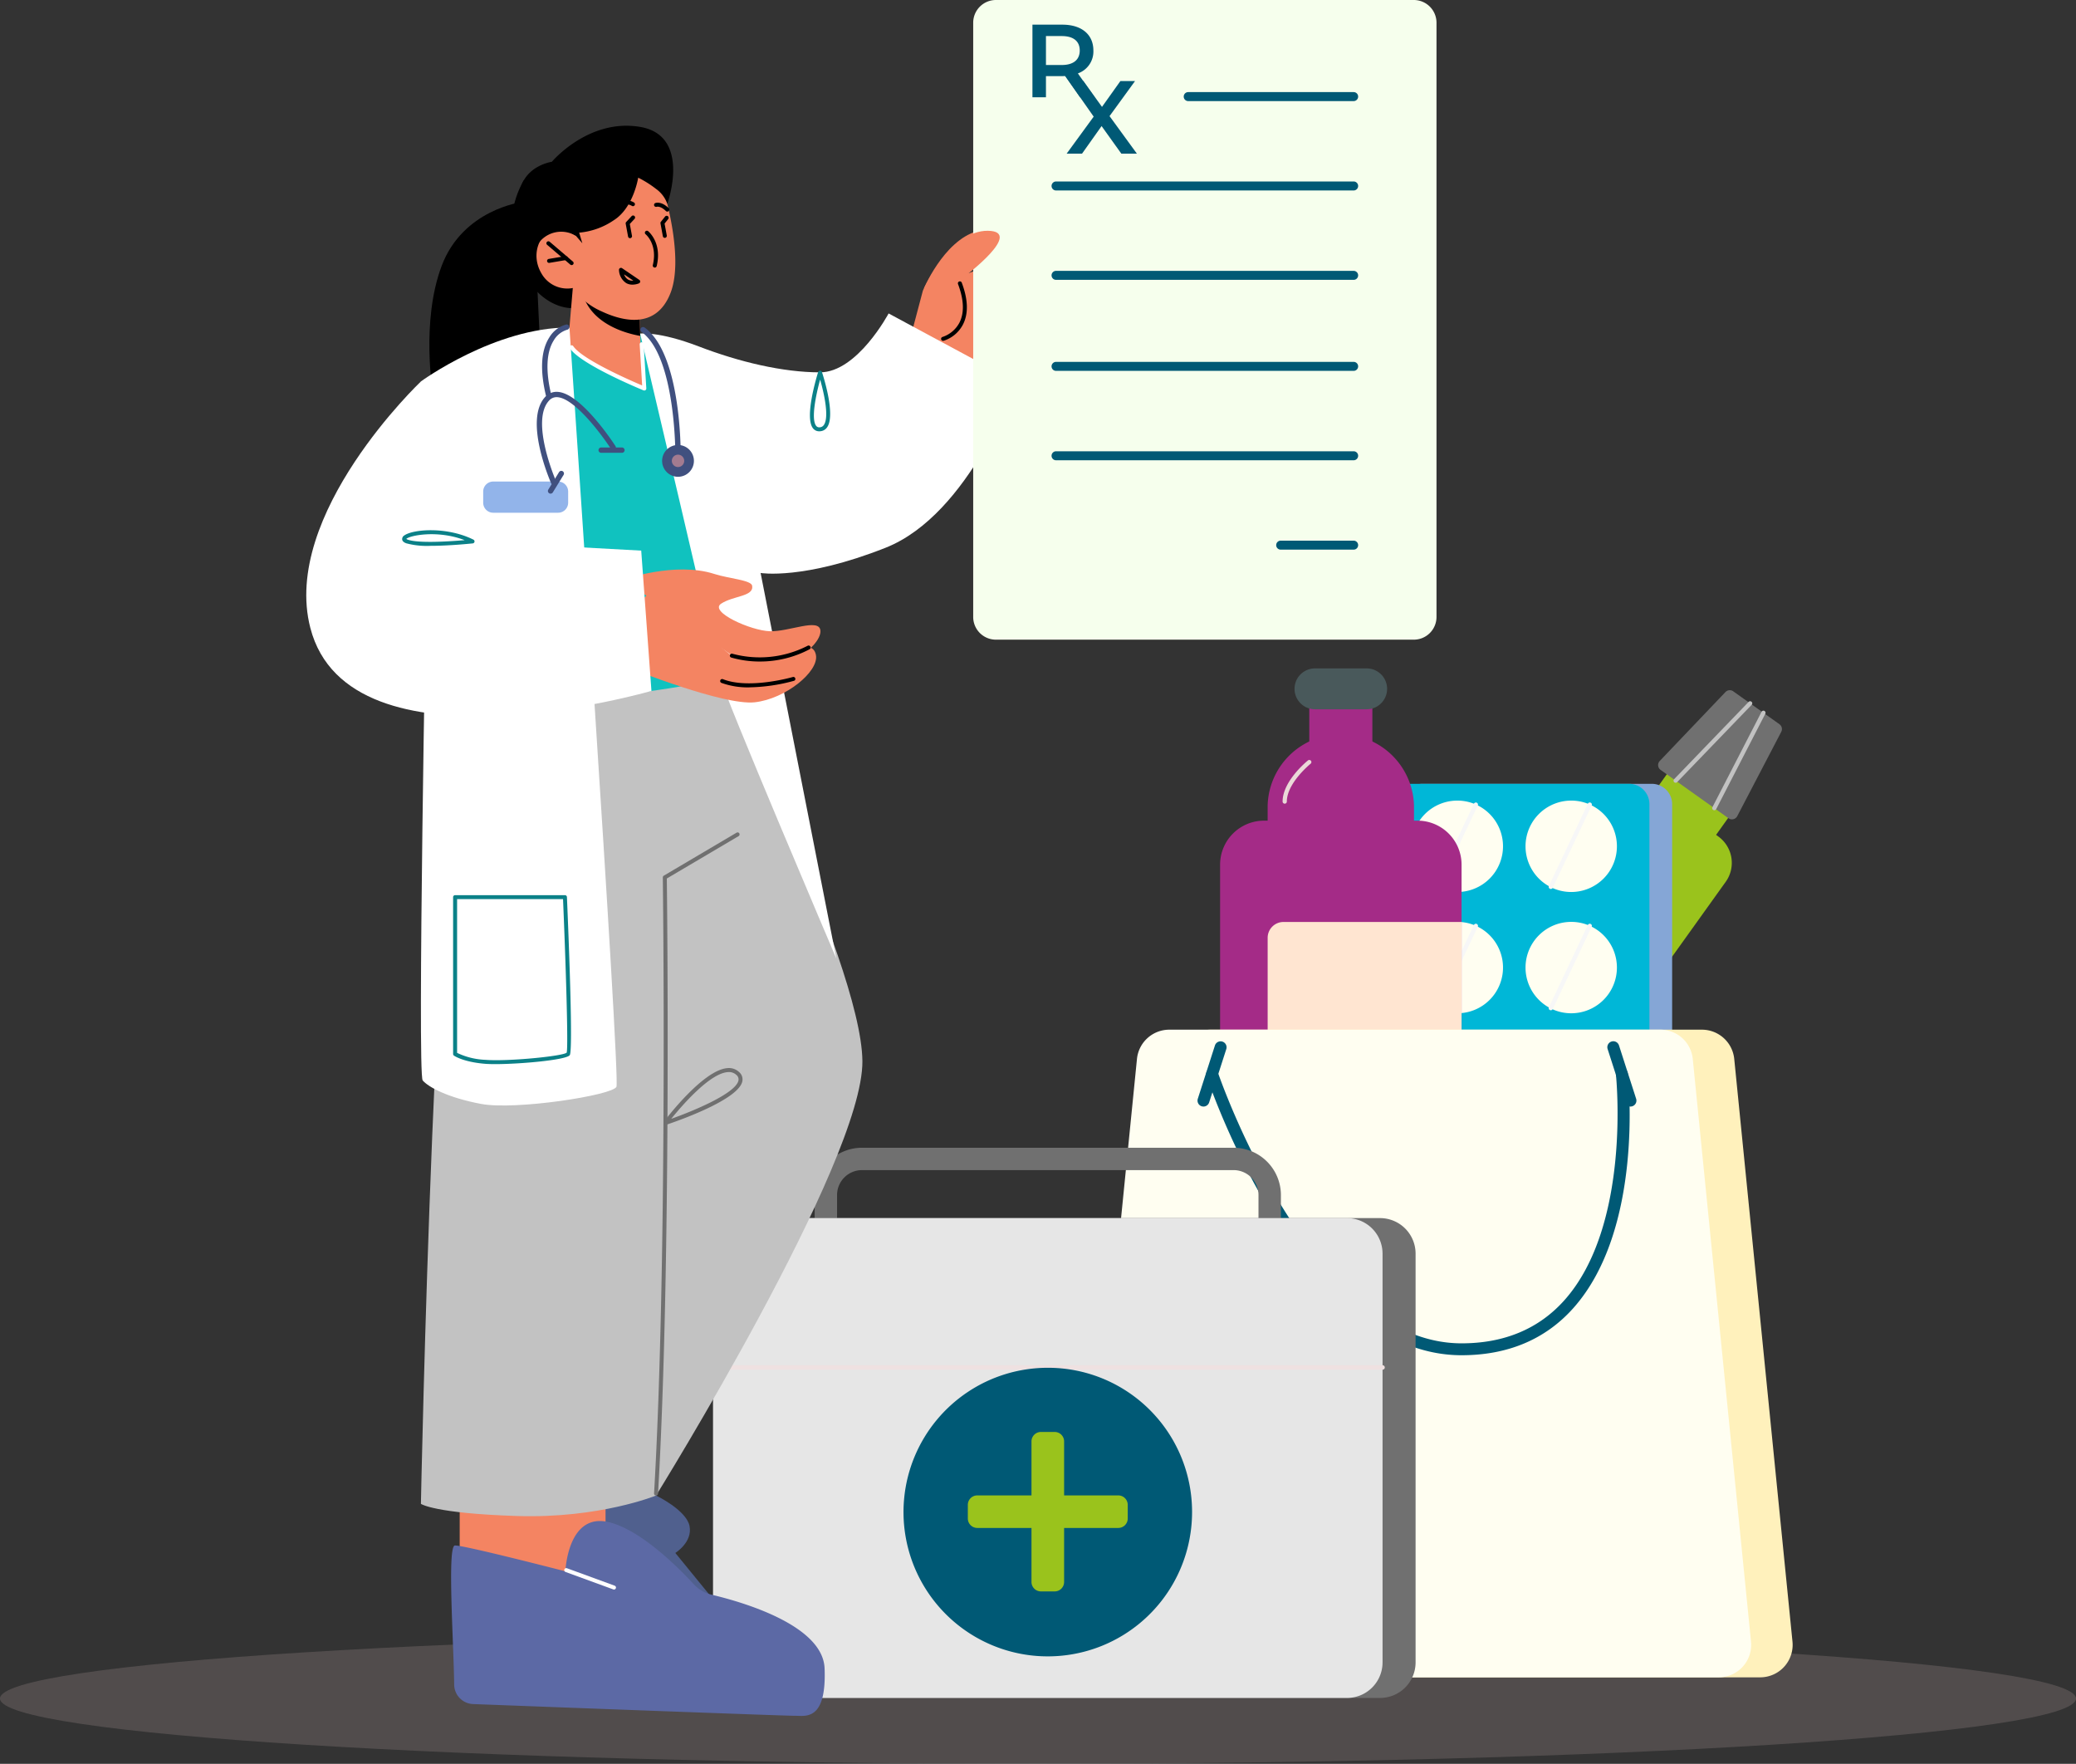 <svg xmlns="http://www.w3.org/2000/svg" xmlns:xlink="http://www.w3.org/1999/xlink" width="382.874" height="325.257" viewBox="0 0 382.874 325.257">
  <rect x="0" y="0" width="382.874" height="325.257" fill="#333333" stroke="none"/>
  <defs>
    <clipPath id="clip-path">
      <rect id="Rectangle_26708" data-name="Rectangle 26708" width="382.874" height="325.257" fill="none"/>
    </clipPath>
    <clipPath id="clip-path-2">
      <rect id="Rectangle_26707" data-name="Rectangle 26707" width="382.874" height="24.075" fill="none"/>
    </clipPath>
  </defs>
  <g id="Group_43781" data-name="Group 43781" transform="translate(-73.469 -236)">
    <g id="Group_31148" data-name="Group 31148" transform="translate(73.469 236)">
      <g id="Group_31147" data-name="Group 31147" clip-path="url(#clip-path)">
        <g id="Group_31146" data-name="Group 31146" transform="translate(0 301.182)" opacity="0.21" style="mix-blend-mode: multiply;isolation: isolate">
          <g id="Group_31145" data-name="Group 31145">
            <g id="Group_31144" data-name="Group 31144" clip-path="url(#clip-path-2)">
              <path id="Path_27138" data-name="Path 27138" d="M0,275.354C0,282,85.71,287.392,191.437,287.392S382.874,282,382.874,275.354s-85.71-12.037-191.437-12.037S0,268.707,0,275.354" transform="translate(0 -263.317)" fill="#c4adad"/>
            </g>
          </g>
        </g>
      </g>
    </g>
    <rect id="Rectangle_26709" data-name="Rectangle 26709" width="14.731" height="13.891" transform="translate(374.261 388.042) rotate(-54.472)" fill="#9ac31c"/>
    <g id="Group_31150" data-name="Group 31150" transform="translate(73.469 236)">
      <g id="Group_31149" data-name="Group 31149" clip-path="url(#clip-path)">
        <path id="Path_27139" data-name="Path 27139" d="M267.073,125.975l12.517,8.912a1.1,1.1,0,0,0,1.617-.388l8.117-15.552a1.1,1.1,0,0,0-.336-1.4l-8.52-6.067a1.1,1.1,0,0,0-1.438.137l-12.116,12.708a1.1,1.1,0,0,0,.158,1.65" transform="translate(39.192 16.001)" fill="#707070"/>
        <g id="Group_33916" data-name="Group 33916" transform="translate(308.648 129.31)">
          <path id="Path_27140" data-name="Path 27140" d="M269.482,128.084a.39.39,0,0,1-.281-.66l13.738-14.251a.39.39,0,0,1,.563.54l-13.739,14.251a.384.384,0,0,1-.281.12" transform="translate(-269.091 -113.053)" fill="#c2c2c2"/>
          <path id="Path_27141" data-name="Path 27141" d="M275.7,132.941a.39.39,0,0,1-.348-.567l9.057-17.585a.39.39,0,1,1,.694.356l-9.056,17.585a.392.392,0,0,1-.348.212" transform="translate(-268.178 -112.834)" fill="#c2c2c2"/>
        </g>
        <path id="Path_27142" data-name="Path 27142" d="M204.987,215.22l21.495,15.3,61.658-86.116a6,6,0,0,0-1.4-8.378l-11.7-8.328a6.034,6.034,0,0,0-8.4,1.4Z" transform="translate(30.133 18.203)" fill="#9ac31c"/>
        <path id="Path_27143" data-name="Path 27143" d="M225.316,222.39l3.493-4.877a1.662,1.662,0,0,0-.389-2.322l-21.07-15a1.671,1.671,0,0,0-2.328.387l-3.493,4.877a1.662,1.662,0,0,0,.389,2.322l21.07,15a1.672,1.672,0,0,0,2.328-.388" transform="translate(29.579 28.743)" fill="#40507f"/>
        <path id="Path_27144" data-name="Path 27144" d="M246.058,154.253a.4.4,0,0,1-.227-.072.391.391,0,0,1-.091-.544L260.586,132.9a.391.391,0,0,1,.637.453l-14.846,20.734a.392.392,0,0,1-.319.164" transform="translate(36.114 19.088)" fill="#85a6d6"/>
        <path id="Path_27145" data-name="Path 27145" d="M228.295,200.6l8.853,6.3,31.545-44.058-8.853-6.3a3.237,3.237,0,0,0-4.509.75L227.542,196.1a3.217,3.217,0,0,0,.752,4.5" transform="translate(33.361 22.424)" fill="#f4e6e6"/>
        <path id="Path_27146" data-name="Path 27146" d="M271.5,126.367H229.163a3.752,3.752,0,0,0-3.756,3.746V213.3a3.752,3.752,0,0,0,3.756,3.746H271.5a3.751,3.751,0,0,0,3.756-3.746V130.113a3.751,3.751,0,0,0-3.756-3.746" transform="translate(33.135 18.172)" fill="#85a6d6"/>
        <path id="Path_27147" data-name="Path 27147" d="M267.845,217.045H225.509a3.751,3.751,0,0,1-3.756-3.746V130.113a3.751,3.751,0,0,1,3.756-3.746h42.336a3.751,3.751,0,0,1,3.756,3.746V213.3a3.751,3.751,0,0,1-3.756,3.746" transform="translate(32.598 18.172)" fill="#00b7d7"/>
        <path id="Path_27148" data-name="Path 27148" d="M243.832,196.129a8.427,8.427,0,1,1-8.427-8.4,8.415,8.415,0,0,1,8.427,8.4" transform="translate(33.366 26.995)" fill="#c5dbf9"/>
        <path id="Path_27149" data-name="Path 27149" d="M231.093,203.986a.375.375,0,0,1-.166-.038.389.389,0,0,1-.187-.518l7.191-15.185a.39.39,0,0,1,.705.333l-7.189,15.185a.39.39,0,0,1-.353.223" transform="translate(33.914 27.038)" fill="#92b4ea"/>
        <path id="Path_27150" data-name="Path 27150" d="M262.147,196.129a8.427,8.427,0,1,1-8.427-8.4,8.415,8.415,0,0,1,8.427,8.4" transform="translate(36.058 26.995)" fill="#c5dbf9"/>
        <path id="Path_27151" data-name="Path 27151" d="M249.408,203.986a.375.375,0,0,1-.166-.038.389.389,0,0,1-.187-.518l7.191-15.185a.391.391,0,0,1,.707.333l-7.191,15.185a.39.39,0,0,1-.353.223" transform="translate(36.606 27.038)" fill="#92b4ea"/>
        <path id="Path_27152" data-name="Path 27152" d="M243.832,176.577a8.427,8.427,0,1,1-8.427-8.4,8.415,8.415,0,0,1,8.427,8.4" transform="translate(33.366 24.184)" fill="#c5dbf9"/>
        <path id="Path_27153" data-name="Path 27153" d="M231.093,184.435a.376.376,0,0,1-.166-.038.389.389,0,0,1-.187-.518l7.191-15.185a.39.39,0,1,1,.705.333l-7.189,15.185a.39.39,0,0,1-.353.223" transform="translate(33.914 24.226)" fill="#92b4ea"/>
        <path id="Path_27154" data-name="Path 27154" d="M262.147,176.577a8.427,8.427,0,1,1-8.427-8.4,8.415,8.415,0,0,1,8.427,8.4" transform="translate(36.058 24.184)" fill="#c5dbf9"/>
        <path id="Path_27155" data-name="Path 27155" d="M249.408,184.435a.376.376,0,0,1-.166-.038.389.389,0,0,1-.187-.518l7.191-15.185a.391.391,0,0,1,.707.333l-7.191,15.185a.39.39,0,0,1-.353.223" transform="translate(36.606 24.226)" fill="#92b4ea"/>
        <path id="Path_27156" data-name="Path 27156" d="M243.832,157.027a8.427,8.427,0,1,1-8.427-8.4,8.415,8.415,0,0,1,8.427,8.4" transform="translate(33.366 21.372)" fill="#fffef1"/>
        <path id="Path_27157" data-name="Path 27157" d="M231.093,164.883a.375.375,0,0,1-.166-.038.389.389,0,0,1-.187-.518l7.191-15.185a.39.39,0,0,1,.705.333l-7.189,15.185a.39.39,0,0,1-.353.223" transform="translate(33.914 21.415)" fill="#f7f7f7"/>
        <path id="Path_27158" data-name="Path 27158" d="M262.147,157.027a8.427,8.427,0,1,1-8.427-8.4,8.415,8.415,0,0,1,8.427,8.4" transform="translate(36.058 21.372)" fill="#fffef1"/>
        <path id="Path_27159" data-name="Path 27159" d="M249.408,164.883a.375.375,0,0,1-.166-.038.389.389,0,0,1-.187-.518l7.191-15.185a.391.391,0,0,1,.707.333l-7.191,15.185a.39.39,0,0,1-.353.223" transform="translate(36.606 21.415)" fill="#f7f7f7"/>
        <path id="Path_27160" data-name="Path 27160" d="M243.832,137.474a8.427,8.427,0,1,1-8.427-8.4,8.415,8.415,0,0,1,8.427,8.4" transform="translate(33.366 18.56)" fill="#fffef1"/>
        <path id="Path_27161" data-name="Path 27161" d="M231.093,145.332a.375.375,0,0,1-.166-.038.389.389,0,0,1-.187-.518l7.191-15.185a.39.39,0,0,1,.705.333l-7.189,15.185a.39.39,0,0,1-.353.223" transform="translate(33.914 18.603)" fill="#f7f7f7"/>
        <path id="Path_27162" data-name="Path 27162" d="M262.147,137.474a8.427,8.427,0,1,1-8.427-8.4,8.415,8.415,0,0,1,8.427,8.4" transform="translate(36.058 18.56)" fill="#fffef1"/>
        <path id="Path_27163" data-name="Path 27163" d="M249.408,145.332a.375.375,0,0,1-.166-.038.389.389,0,0,1-.187-.518l7.191-15.185a.391.391,0,0,1,.707.333l-7.191,15.185a.39.39,0,0,1-.353.223" transform="translate(36.606 18.603)" fill="#f7f7f7"/>
        <path id="Path_27164" data-name="Path 27164" d="M196.181,140.414V189.6a8.121,8.121,0,0,0,8.131,8.115h28.267a8.127,8.127,0,0,0,8.138-8.115V140.414a8.122,8.122,0,0,0-8.138-8.108H204.312a8.116,8.116,0,0,0-8.131,8.108" transform="translate(28.839 19.026)" fill="#a42b87"/>
        <path id="Path_27165" data-name="Path 27165" d="M203.827,139.137h26.991v-7.558a13.5,13.5,0,0,0-26.991,0Z" transform="translate(29.963 16.986)" fill="#a42b87"/>
        <rect id="Rectangle_26710" data-name="Rectangle 26710" width="11.634" height="11.602" transform="translate(241.469 128.93)" fill="#a42b87"/>
        <path id="Path_27166" data-name="Path 27166" d="M211.922,115.3h9.534a3.769,3.769,0,1,0,0-7.539h-9.534a3.769,3.769,0,1,0,0,7.539" transform="translate(30.597 15.496)" fill="#49595b"/>
        <path id="Path_27167" data-name="Path 27167" d="M203.829,151.557v24.451a2.919,2.919,0,0,0,2.923,2.914h32.841v-30.28H206.752a2.919,2.919,0,0,0-2.923,2.914" transform="translate(29.963 21.375)" fill="#ffe5d1"/>
        <path id="Path_27168" data-name="Path 27168" d="M206.623,130.583a.391.391,0,0,1-.391-.39c0-3.783,4.485-7.429,4.675-7.583a.39.39,0,0,1,.491.607c-.044.034-4.384,3.566-4.384,6.976a.391.391,0,0,1-.391.39" transform="translate(30.316 17.619)" fill="#ead8d8"/>
        <path id="Path_27169" data-name="Path 27169" d="M186.092,285.436H298.146a5.985,5.985,0,0,0,5.966-6.572L293.369,171.392a5.989,5.989,0,0,0-5.967-5.386H196.833a5.991,5.991,0,0,0-5.967,5.386L180.125,278.864a5.986,5.986,0,0,0,5.967,6.572" transform="translate(26.474 23.872)" fill="#fff1bc"/>
        <path id="Path_27170" data-name="Path 27170" d="M179.425,285.436H291.477a5.985,5.985,0,0,0,5.967-6.572L286.7,171.392a5.989,5.989,0,0,0-5.967-5.386h-90.57a5.991,5.991,0,0,0-5.967,5.386L173.458,278.864a5.986,5.986,0,0,0,5.967,6.572" transform="translate(25.494 23.872)" fill="#fffef1"/>
        <path id="Path_27171" data-name="Path 27171" d="M262.713,179.917a1.1,1.1,0,0,1-1.047-.762l-3.173-9.872a1.1,1.1,0,0,1,2.095-.669l3.173,9.872a1.1,1.1,0,0,1-.711,1.378,1.119,1.119,0,0,1-.336.053" transform="translate(37.991 24.137)" fill="#005975"/>
        <path id="Path_27172" data-name="Path 27172" d="M193.65,179.917a1.1,1.1,0,0,1-1.047-1.431l3.173-9.872a1.1,1.1,0,0,1,2.094.669l-3.173,9.872a1.1,1.1,0,0,1-1.047.762" transform="translate(28.305 24.137)" fill="#005975"/>
        <path id="Path_27173" data-name="Path 27173" d="M241.047,225.153c-29.483,0-46.354-49.437-47.058-51.542a1.1,1.1,0,0,1,2.086-.693c.167.5,17.071,50.041,44.972,50.041,7.843,0,14.2-2.65,18.9-7.877,12.46-13.858,9.6-41.422,9.566-41.7a1.1,1.1,0,0,1,2.186-.238c.127,1.169,2.994,28.82-10.114,43.4-5.134,5.712-12.046,8.608-20.54,8.608" transform="translate(28.508 24.758)" fill="#005975"/>
        <path id="Path_27174" data-name="Path 27174" d="M236.874,284.87H126.527a6.557,6.557,0,0,1-6.567-6.548v-75.39a6.557,6.557,0,0,1,6.567-6.548H236.874a6.557,6.557,0,0,1,6.567,6.548v75.39a6.557,6.557,0,0,1-6.567,6.548" transform="translate(17.634 28.24)" fill="#707070"/>
        <path id="Path_27175" data-name="Path 27175" d="M214.912,212.762H133.059a2.064,2.064,0,0,1-2.067-2.061V193.748a8.73,8.73,0,0,1,8.731-8.707h68.526a8.73,8.73,0,0,1,8.731,8.707V210.7a2.064,2.064,0,0,1-2.068,2.061m-79.787-4.122h77.72V193.748a4.594,4.594,0,0,0-4.6-4.583H139.723a4.6,4.6,0,0,0-4.6,4.583Z" transform="translate(19.256 26.609)" fill="#707070"/>
        <path id="Path_27176" data-name="Path 27176" d="M231.562,284.87H121.215a6.557,6.557,0,0,1-6.567-6.548v-75.39a6.557,6.557,0,0,1,6.567-6.548H231.562a6.557,6.557,0,0,1,6.567,6.548v75.39a6.557,6.557,0,0,1-6.567,6.548" transform="translate(16.853 28.24)" fill="#e6e6e6"/>
        <path id="Path_27177" data-name="Path 27177" d="M238.181,220.927H114.7a.412.412,0,1,1,0-.825h123.48a.412.412,0,1,1,0,.825" transform="translate(16.801 31.651)" fill="#efe1e1"/>
        <path id="Path_27178" data-name="Path 27178" d="M198.495,247.049a26.609,26.609,0,1,1-26.609-26.535,26.572,26.572,0,0,1,26.609,26.535" transform="translate(21.356 31.71)" fill="#005975"/>
        <path id="Path_27179" data-name="Path 27179" d="M170.123,260.265H167.6a1.742,1.742,0,0,1-1.745-1.74V232.6a1.742,1.742,0,0,1,1.745-1.74h2.526a1.742,1.742,0,0,1,1.745,1.74v25.927a1.742,1.742,0,0,1-1.745,1.74" transform="translate(24.381 33.198)" fill="#9ac31c"/>
        <path id="Path_27180" data-name="Path 27180" d="M185.109,242.832v2.519a1.742,1.742,0,0,1-1.745,1.74h-26a1.742,1.742,0,0,1-1.745-1.74v-2.519a1.742,1.742,0,0,1,1.745-1.74h26a1.742,1.742,0,0,1,1.745,1.74" transform="translate(22.877 34.669)" fill="#9ac31c"/>
        <path id="Path_27181" data-name="Path 27181" d="M111.792,230.933l-4.052,11.64s5.593,2.683,6.174,5.616c.6,2.994-2.622,4.972-2.622,4.972l10.028,12.283-31.149-3.852,2.861-30.66Z" transform="translate(13.255 33.208)" fill="#50608e"/>
        <path id="Path_27182" data-name="Path 27182" d="M86.061,32.59s-10.807,1.352-14.734,11.7S69.719,68.02,69.719,68.02l19.943-4.572L88.8,45.075Z" transform="translate(10.149 4.686)"/>
        <path id="Path_27183" data-name="Path 27183" d="M93.332,52.637s-6.158.273-9.706-8.3a17.133,17.133,0,0,1,.891-15.279L92.249,33.1l4.2,15.312Z" transform="translate(12.091 4.179)"/>
        <path id="Path_27184" data-name="Path 27184" d="M73.915,241.24v19.043l26.9-2.049v-18.2Z" transform="translate(10.866 34.517)" fill="#f48462"/>
        <path id="Path_27185" data-name="Path 27185" d="M120.421,105.53s28.464,56.357,28.682,74.923-38.058,80.154-38.058,80.154-10.4,4.266-25.683,3.775-17.682-2.24-17.682-2.24,2.62-132.1,8.732-144.464,44.008-12.148,44.008-12.148" transform="translate(9.949 15.175)" fill="#c2c2c2"/>
        <path id="Path_27186" data-name="Path 27186" d="M97.643,52.975s-13.533-.453-20.519,5.86-2.4,61.385-2.4,61.385,18.224,1.525,31.268,0,18.938-3.592,18.938-3.592S126.457,66,122.964,59.917s-25.321-6.942-25.321-6.942" transform="translate(10.767 7.617)" fill="#10c2bf"/>
        <path id="Path_27187" data-name="Path 27187" d="M92.213,46.434l-.858,10.093s1.578,3.056,7.459,4.036c4.38.73,6.015-.133,6.015-.133l-.181-5.164-.182-5.036-10.492-3.25Z" transform="translate(13.429 6.677)" fill="#f48462"/>
        <path id="Path_27188" data-name="Path 27188" d="M93.638,46.912a3.316,3.316,0,0,0,.211,1c1.836,5.233,7.936,6.843,10.464,7.286l-.182-5.036Z" transform="translate(13.765 6.746)"/>
        <path id="Path_27189" data-name="Path 27189" d="M109.427,30.342s4.236,13.1,1.545,19.958-9.023,5.1-12.741,3.349a12.808,12.808,0,0,1-5.27-4.286,5.47,5.47,0,0,1-5.8-2.723c-2.073-3.58-.2-7.267,1.941-7.94s4.441,1.052,4.441,1.052L92,35.912s9.93-17.732,17.43-5.57" transform="translate(12.681 3.75)" fill="#f48462"/>
        <path id="Path_27190" data-name="Path 27190" d="M92.508,43.291a.368.368,0,0,1-.24-.088l-4.282-3.656a.367.367,0,0,1-.041-.518.371.371,0,0,1,.521-.04l4.282,3.656a.367.367,0,0,1-.24.646" transform="translate(12.915 5.594)"/>
        <path id="Path_27191" data-name="Path 27191" d="M88.34,42.54a.367.367,0,0,1-.061-.73l3.068-.517a.367.367,0,1,1,.123.724l-3.068.518a.376.376,0,0,1-.062,0" transform="translate(12.932 5.937)"/>
        <path id="Path_27192" data-name="Path 27192" d="M98.749,34.024a.367.367,0,0,1-.272-.615,3.105,3.105,0,0,1,4.02-.687.368.368,0,0,1-.4.615,2.374,2.374,0,0,0-3.074.568.369.369,0,0,1-.272.119" transform="translate(14.462 4.64)"/>
        <path id="Path_27193" data-name="Path 27193" d="M107.609,34.32a.371.371,0,0,1-.258-.105c-1.007-.984-1.675-.789-1.7-.78a.376.376,0,0,1-.463-.23.361.361,0,0,1,.214-.461c.109-.042,1.122-.367,2.468.946a.368.368,0,0,1-.258.63" transform="translate(15.459 4.699)"/>
        <path id="Path_27194" data-name="Path 27194" d="M95.074,52.8s9.44,138.45,8.663,140.025S85.1,197.16,78.8,195.979s-9.779-3.151-10.793-4.332.657-91.716.657-91.716l-.984-37.186S81.312,52.755,95.074,52.8" transform="translate(9.949 7.593)" fill="#fff"/>
        <path id="Path_27195" data-name="Path 27195" d="M79.545,83.386H91.512a1.85,1.85,0,0,0,1.851-1.847V79.482a1.849,1.849,0,0,0-1.851-1.847H79.545a1.85,1.85,0,0,0-1.852,1.847v2.057a1.85,1.85,0,0,0,1.852,1.847" transform="translate(11.421 11.164)" fill="#92b4ea"/>
        <path id="Path_27196" data-name="Path 27196" d="M105.516,43.994a.369.369,0,0,1-.359-.453c.907-3.817-1.248-5.625-1.341-5.7a.368.368,0,0,1,.463-.571c.108.085,2.613,2.154,1.594,6.442a.369.369,0,0,1-.358.283" transform="translate(15.241 5.348)"/>
        <path id="Path_27197" data-name="Path 27197" d="M107,38.863a.367.367,0,0,1-.361-.3l-.437-2.369a.367.367,0,0,1,.075-.3l.774-.967a.373.373,0,0,1,.518-.057.367.367,0,0,1,.057.517l-.67.835.406,2.2a.367.367,0,0,1-.295.428.462.462,0,0,1-.068.006" transform="translate(15.611 5.003)"/>
        <path id="Path_27198" data-name="Path 27198" d="M102.015,46.28A2.323,2.323,0,0,1,100.871,46a3.01,3.01,0,0,1-1.342-2.4.368.368,0,0,1,.572-.353l3.173,2.155a.366.366,0,0,1-.057.639,3.265,3.265,0,0,1-1.2.238m-1.543-1.892a1.763,1.763,0,0,0,.759.97,1.644,1.644,0,0,0,.936.181Z" transform="translate(14.631 6.21)"/>
        <path id="Path_27199" data-name="Path 27199" d="M114.143,56.7a85.215,85.215,0,0,0,13.149,5.889,43.109,43.109,0,0,0,10.786,2.2s.02,7.874-.24,16.084A73.207,73.207,0,0,0,138.7,95.3s-20.488,4.391-25.236-2.127.677-36.473.677-36.473" transform="translate(16.393 8.154)" fill="#7772d3"/>
        <path id="Path_27200" data-name="Path 27200" d="M148.709,48.267s3.739-9.213,10.048-11c3.017-.856-1.742,7.811-1.742,7.811l6.517-2.485s9.639-2.68,11.556-1.843-1.239,3.953-1.239,3.953,6.864-2.054,5.9,1.283-5.66,5.256-5.66,5.256,6.71-2.371,5.195,1.54c-.819,2.114-15.574,11.022-25.516,10.7s-7.25-6.941-7.25-6.941Z" transform="translate(21.49 5.35)" fill="#f48462"/>
        <path id="Path_27201" data-name="Path 27201" d="M168.432,52.334a.363.363,0,0,1-.239-.088l-8.537-7.273a.366.366,0,0,1-.041-.517.37.37,0,0,1,.52-.041l8.537,7.273a.368.368,0,0,1-.24.646" transform="translate(23.451 6.374)"/>
        <path id="Path_27202" data-name="Path 27202" d="M151.694,56.333a.367.367,0,0,1-.1-.722,5.462,5.462,0,0,0,3.106-2.63c.929-1.814.84-4.216-.266-7.14a.368.368,0,0,1,.688-.258c1.185,3.131,1.262,5.737.227,7.745a6.1,6.1,0,0,1-3.565,2.992.346.346,0,0,1-.1.013" transform="translate(22.245 6.521)"/>
        <path id="Path_27203" data-name="Path 27203" d="M105.536,256.487a.373.373,0,0,1-.368-.389c2.514-43.032,1.624-112.894,1.615-113.6a.368.368,0,0,1,.181-.32l13.42-7.927a.368.368,0,1,1,.376.633l-13.239,7.818c.054,4.306.828,71.559-1.618,113.434a.368.368,0,0,1-.367.347" transform="translate(15.46 19.299)" fill="#707070"/>
        <path id="Path_27204" data-name="Path 27204" d="M107.052,182.678a.371.371,0,0,1-.3-.152.366.366,0,0,1,0-.435c.29-.387,7.157-9.463,11.658-9.881a2.732,2.732,0,0,1,2.183.69,1.77,1.77,0,0,1,.633,1.744c-.755,3.52-12.7,7.565-14.063,8.016a.366.366,0,0,1-.116.018m11.69-9.749a2.537,2.537,0,0,0-.259.013c-3.352.311-8.449,6.237-10.369,8.615,4.13-1.471,11.886-4.686,12.4-7.068a1.054,1.054,0,0,0-.411-1.05,1.931,1.931,0,0,0-1.358-.51" transform="translate(15.683 24.762)" fill="#707070"/>
        <path id="Path_27205" data-name="Path 27205" d="M76.484,278.969a3.633,3.633,0,0,1-3.387-3.683c-.1-7.882-1.3-25.539.145-25.557,1.84-.023,20.372,4.77,20.372,4.77s.388-10.928,8.034-9.063c5.867,1.431,12.732,8.291,15.608,11.407a6.6,6.6,0,0,0,3.335,1.97c5.464,1.289,20.507,5.559,20.824,13.574.385,9.8-3.571,8.727-5.41,8.751-1.578.02-46.758-1.685-59.52-2.168" transform="translate(10.663 35.263)" fill="#5c69a5"/>
        <path id="Path_27206" data-name="Path 27206" d="M99.9,256.763a.371.371,0,0,1-.126-.023l-8.806-3.216a.368.368,0,0,1-.22-.471.377.377,0,0,1,.474-.22l8.8,3.218a.367.367,0,0,1-.126.713" transform="translate(13.337 36.355)" fill="#fff"/>
        <path id="Path_27207" data-name="Path 27207" d="M101.406,38.925a.369.369,0,0,1-.362-.3l-.436-2.368a.369.369,0,0,1,.092-.317l1-1.077a.368.368,0,0,1,.541.5l-.875.941.4,2.188a.367.367,0,0,1-.295.428.452.452,0,0,1-.068.006" transform="translate(14.789 4.996)"/>
        <path id="Path_27208" data-name="Path 27208" d="M93.96,40.587l1.175,1.36-.588-1.96a13.408,13.408,0,0,0,6.4-2.3c3.627-2.286,4.488-7.837,4.488-7.837a19.431,19.431,0,0,1,3.288,2.068,5.719,5.719,0,0,1,2.082,2.762s4.543-12.558-4.992-14.19-16.3,6.428-16.3,6.428-5.456.755-6,6.088S86.7,42.472,86.7,42.472a5.2,5.2,0,0,1,7.264-1.885" transform="translate(12.267 2.915)"/>
        <path id="Path_27209" data-name="Path 27209" d="M148.754,50.534l23.506,12.653S163.794,87.563,148.2,93.739c-15.116,5.986-23.052,4.655-23.052,4.655l13.965,71.1s-20.91-49.028-21.366-51.711-14.817-63.53-14.817-63.53,3.387-.485,10.836,2.372,15.466,4.769,22.342,4.769,12.645-10.858,12.645-10.858" transform="translate(15.131 7.267)" fill="#fff"/>
        <path id="Path_27210" data-name="Path 27210" d="M104.752,59.154l.571,4.539s-12.568-5.249-13.406-7.6,12.275,1.318,12.275,1.318Z" transform="translate(13.506 7.952)" fill="#f48462"/>
        <path id="Path_27211" data-name="Path 27211" d="M105.365,64.078a.372.372,0,0,1-.14-.027c-.47-.193-11.547-4.752-13.571-7.738a.368.368,0,0,1,.611-.411c1.656,2.444,10.416,6.274,12.7,7.241l-.452-7.574a.369.369,0,0,1,.346-.389.383.383,0,0,1,.389.345l.487,8.163a.368.368,0,0,1-.368.389" transform="translate(13.464 7.935)" fill="#fff"/>
        <path id="Path_27212" data-name="Path 27212" d="M80.632,175.476c-.734,0-1.374-.018-1.874-.058-4.04-.331-5.679-1.463-5.746-1.511a.364.364,0,0,1-.156-.3V144.684a.368.368,0,0,1,.369-.367H93.482a.368.368,0,0,1,.368.352c.362,8.5,1.139,28.355.517,29.162-.681.883-9.1,1.645-13.735,1.645M73.593,173.4a13.218,13.218,0,0,0,5.226,1.283c4.078.335,14.2-.661,14.979-1.317.338-.978-.2-17.342-.668-28.316H73.593Z" transform="translate(10.71 20.753)" fill="#0b8188"/>
        <path id="Path_27213" data-name="Path 27213" d="M131.952,70.94a1.42,1.42,0,0,1-1.142-.534c-1.632-2.005.668-9.532.935-10.385a.371.371,0,0,1,.349-.258.321.321,0,0,1,.352.252c.106.315,2.556,7.721,1,10.116a1.694,1.694,0,0,1-1.31.8c-.061.006-.12.009-.179.009m.154-9.531c-.74,2.689-1.729,7.3-.724,8.534a.707.707,0,0,0,.679.257.963.963,0,0,0,.762-.47c.964-1.478.013-5.793-.717-8.321" transform="translate(19.144 8.594)" fill="#0b8188"/>
        <path id="Path_27214" data-name="Path 27214" d="M88.339,65.76a.49.49,0,0,1-.477-.377c-1.115-4.7-.9-8.3.64-10.689A5.248,5.248,0,0,1,91.6,52.319a.49.49,0,1,1,.193.961,4.294,4.294,0,0,0-2.479,1.972c-1.353,2.132-1.523,5.557-.492,9.905a.489.489,0,0,1-.365.589.481.481,0,0,1-.114.014" transform="translate(12.813 7.522)" fill="#40507f"/>
        <path id="Path_27215" data-name="Path 27215" d="M109.911,76.934a.491.491,0,0,1-.491-.5c0-.181.1-18.215-6.251-22.826a.488.488,0,0,1-.109-.684.5.5,0,0,1,.687-.109c6.764,4.907,6.663,22.867,6.655,23.629a.491.491,0,0,1-.491.485" transform="translate(15.136 7.582)" fill="#40507f"/>
        <path id="Path_27216" data-name="Path 27216" d="M89.412,80.336a.492.492,0,0,1-.45-.293c-.209-.475-5.058-11.664-1.11-15.924a2.807,2.807,0,0,1,2.4-.933c4.331.379,10.314,9.59,10.566,9.981a.491.491,0,0,1-.827.53c-1.648-2.558-6.627-9.254-9.825-9.535a1.84,1.84,0,0,0-1.589.622c-3.513,3.792,1.24,14.756,1.288,14.866a.489.489,0,0,1-.252.645.5.5,0,0,1-.2.041" transform="translate(12.688 9.084)" fill="#40507f"/>
        <path id="Path_27217" data-name="Path 27217" d="M106.464,74.665a2.932,2.932,0,1,0,2.932-2.924,2.928,2.928,0,0,0-2.932,2.924" transform="translate(15.65 10.316)" fill="#40507f"/>
        <path id="Path_27218" data-name="Path 27218" d="M108.026,74.44a1.141,1.141,0,1,0,1.141-1.138,1.14,1.14,0,0,0-1.141,1.138" transform="translate(15.88 10.541)" fill="#a37b90"/>
        <path id="Path_27219" data-name="Path 27219" d="M100.536,73.125H96.744a.49.49,0,1,1,0-.979h3.792a.49.49,0,1,1,0,.979" transform="translate(14.149 10.375)" fill="#40507f"/>
        <path id="Path_27220" data-name="Path 27220" d="M88.589,80.115a.493.493,0,0,1-.257-.073.488.488,0,0,1-.161-.673l1.983-3.223a.49.49,0,1,1,.836.512l-1.983,3.223a.491.491,0,0,1-.419.233" transform="translate(12.951 10.916)" fill="#40507f"/>
        <path id="Path_27221" data-name="Path 27221" d="M237.733,117.958H160.678a4.188,4.188,0,0,1-4.195-4.183V4.183A4.189,4.189,0,0,1,160.678,0h77.056a4.189,4.189,0,0,1,4.195,4.183V113.775a4.188,4.188,0,0,1-4.195,4.183" transform="translate(23.003)" fill="#f6ffed"/>
        <path id="Path_27222" data-name="Path 27222" d="M148.58,47.761s5-10.645,11.759-10.555-4.229,8.386-4.229,8.386Z" transform="translate(21.842 5.35)" fill="#f48462"/>
        <path id="Path_27223" data-name="Path 27223" d="M221.671,16.508H191.162a.829.829,0,1,1,0-1.659h30.509a.829.829,0,1,1,0,1.659" transform="translate(27.979 2.135)" fill="#005975"/>
        <path id="Path_27224" data-name="Path 27224" d="M224.794,30.917H169.912a.829.829,0,1,1,0-1.659h54.883a.829.829,0,1,1,0,1.659" transform="translate(24.855 4.207)" fill="#005975"/>
        <path id="Path_27225" data-name="Path 27225" d="M224.794,45.327H169.912a.829.829,0,1,1,0-1.659h54.883a.829.829,0,1,1,0,1.659" transform="translate(24.855 6.279)" fill="#005975"/>
        <path id="Path_27226" data-name="Path 27226" d="M224.794,60H169.912a.829.829,0,1,1,0-1.659h54.883a.829.829,0,1,1,0,1.659" transform="translate(24.855 8.39)" fill="#005975"/>
        <path id="Path_27227" data-name="Path 27227" d="M224.794,74.414H169.912a.829.829,0,1,1,0-1.659h54.883a.829.829,0,1,1,0,1.659" transform="translate(24.855 10.462)" fill="#005975"/>
        <path id="Path_27228" data-name="Path 27228" d="M219.485,88.823H206.031a.829.829,0,1,1,0-1.659h13.454a.829.829,0,1,1,0,1.659" transform="translate(30.165 12.534)" fill="#005975"/>
        <path id="Path_27229" data-name="Path 27229" d="M174.794,17.362l-2.742-3.921a4.357,4.357,0,0,1-.518.021H168.5v3.9h-2.492V3.976h5.522c3.529,0,5.716,1.8,5.716,4.762a4.278,4.278,0,0,1-2.857,4.225l3.088,4.4ZM171.419,6.079H168.5v5.336h2.916c2.186,0,3.316-1,3.316-2.678s-1.13-2.658-3.316-2.658" transform="translate(24.404 0.572)" fill="#005975"/>
        <path id="Path_27230" data-name="Path 27230" d="M181.649,26.6l-3.643-5.086L174.4,26.6h-2.838l4.986-6.826-5.412-7.716,3.513,1.156,3.432,4.762,3.394-4.762h2.7l-4.7,6.464,5.043,6.922Z" transform="translate(25.158 1.734)" fill="#005975"/>
        <path id="Path_27231" data-name="Path 27231" d="M100.248,93.7s9.458-3.425,16.8-1.051c2.632.851,6.768,1.108,6.938,2.169.325,2.014-3.44,1.8-5.726,3.3s5.514,5,9.028,5.085,8.968-2.45,9.278-.188c.21,1.533-2.062,4.213-4.991,5.141s-10.535.051-10.535.051Z" transform="translate(14.737 13.202)" fill="#f48462"/>
        <path id="Path_27232" data-name="Path 27232" d="M101.716,109.709s16.838,6.729,22.549,6.109,11.839-5.673,11.311-8.683S131,106.6,131,106.6l-10.9.717L105.326,95.185l-3.88,3.632Z" transform="translate(14.913 13.688)" fill="#f48462"/>
        <path id="Path_27233" data-name="Path 27233" d="M122.853,107.024a19.01,19.01,0,0,1-5.23-.73.366.366,0,0,1-.252-.454.362.362,0,0,1,.455-.252,19.334,19.334,0,0,0,13.875-1.469.368.368,0,0,1,.373.634,19.588,19.588,0,0,1-9.221,2.27" transform="translate(17.251 14.965)"/>
        <path id="Path_27234" data-name="Path 27234" d="M121.162,111.057a14.139,14.139,0,0,1-5.133-.828.367.367,0,1,1,.272-.683c4.839,1.919,12.779-.363,12.858-.385a.367.367,0,1,1,.208.7,32.836,32.836,0,0,1-8.2,1.192" transform="translate(17.022 15.695)"/>
        <path id="Path_27235" data-name="Path 27235" d="M70.393,61.5S44.551,85.984,50,106.964c7.2,27.754,62.905,11.6,62.905,11.6L111.02,92.694,77.552,90.865Z" transform="translate(7.239 8.843)" fill="#fff"/>
        <path id="Path_27236" data-name="Path 27236" d="M69.874,88.362a14.724,14.724,0,0,1-4.477-.474c-.448-.173-.7-.413-.732-.711a.786.786,0,0,1,.414-.745c1.571-1.112,7.751-1.676,12.729.785a.367.367,0,0,1-.125.694c-.257.027-4.3.451-7.81.451m-4.446-1.276a1.1,1.1,0,0,0,.234.118c1.913.737,7.8.342,10.531.109C71.132,85.377,66,86.47,65.428,87.085" transform="translate(9.505 12.293)" fill="#0b8188"/>
      </g>
    </g>
  </g>
</svg>
